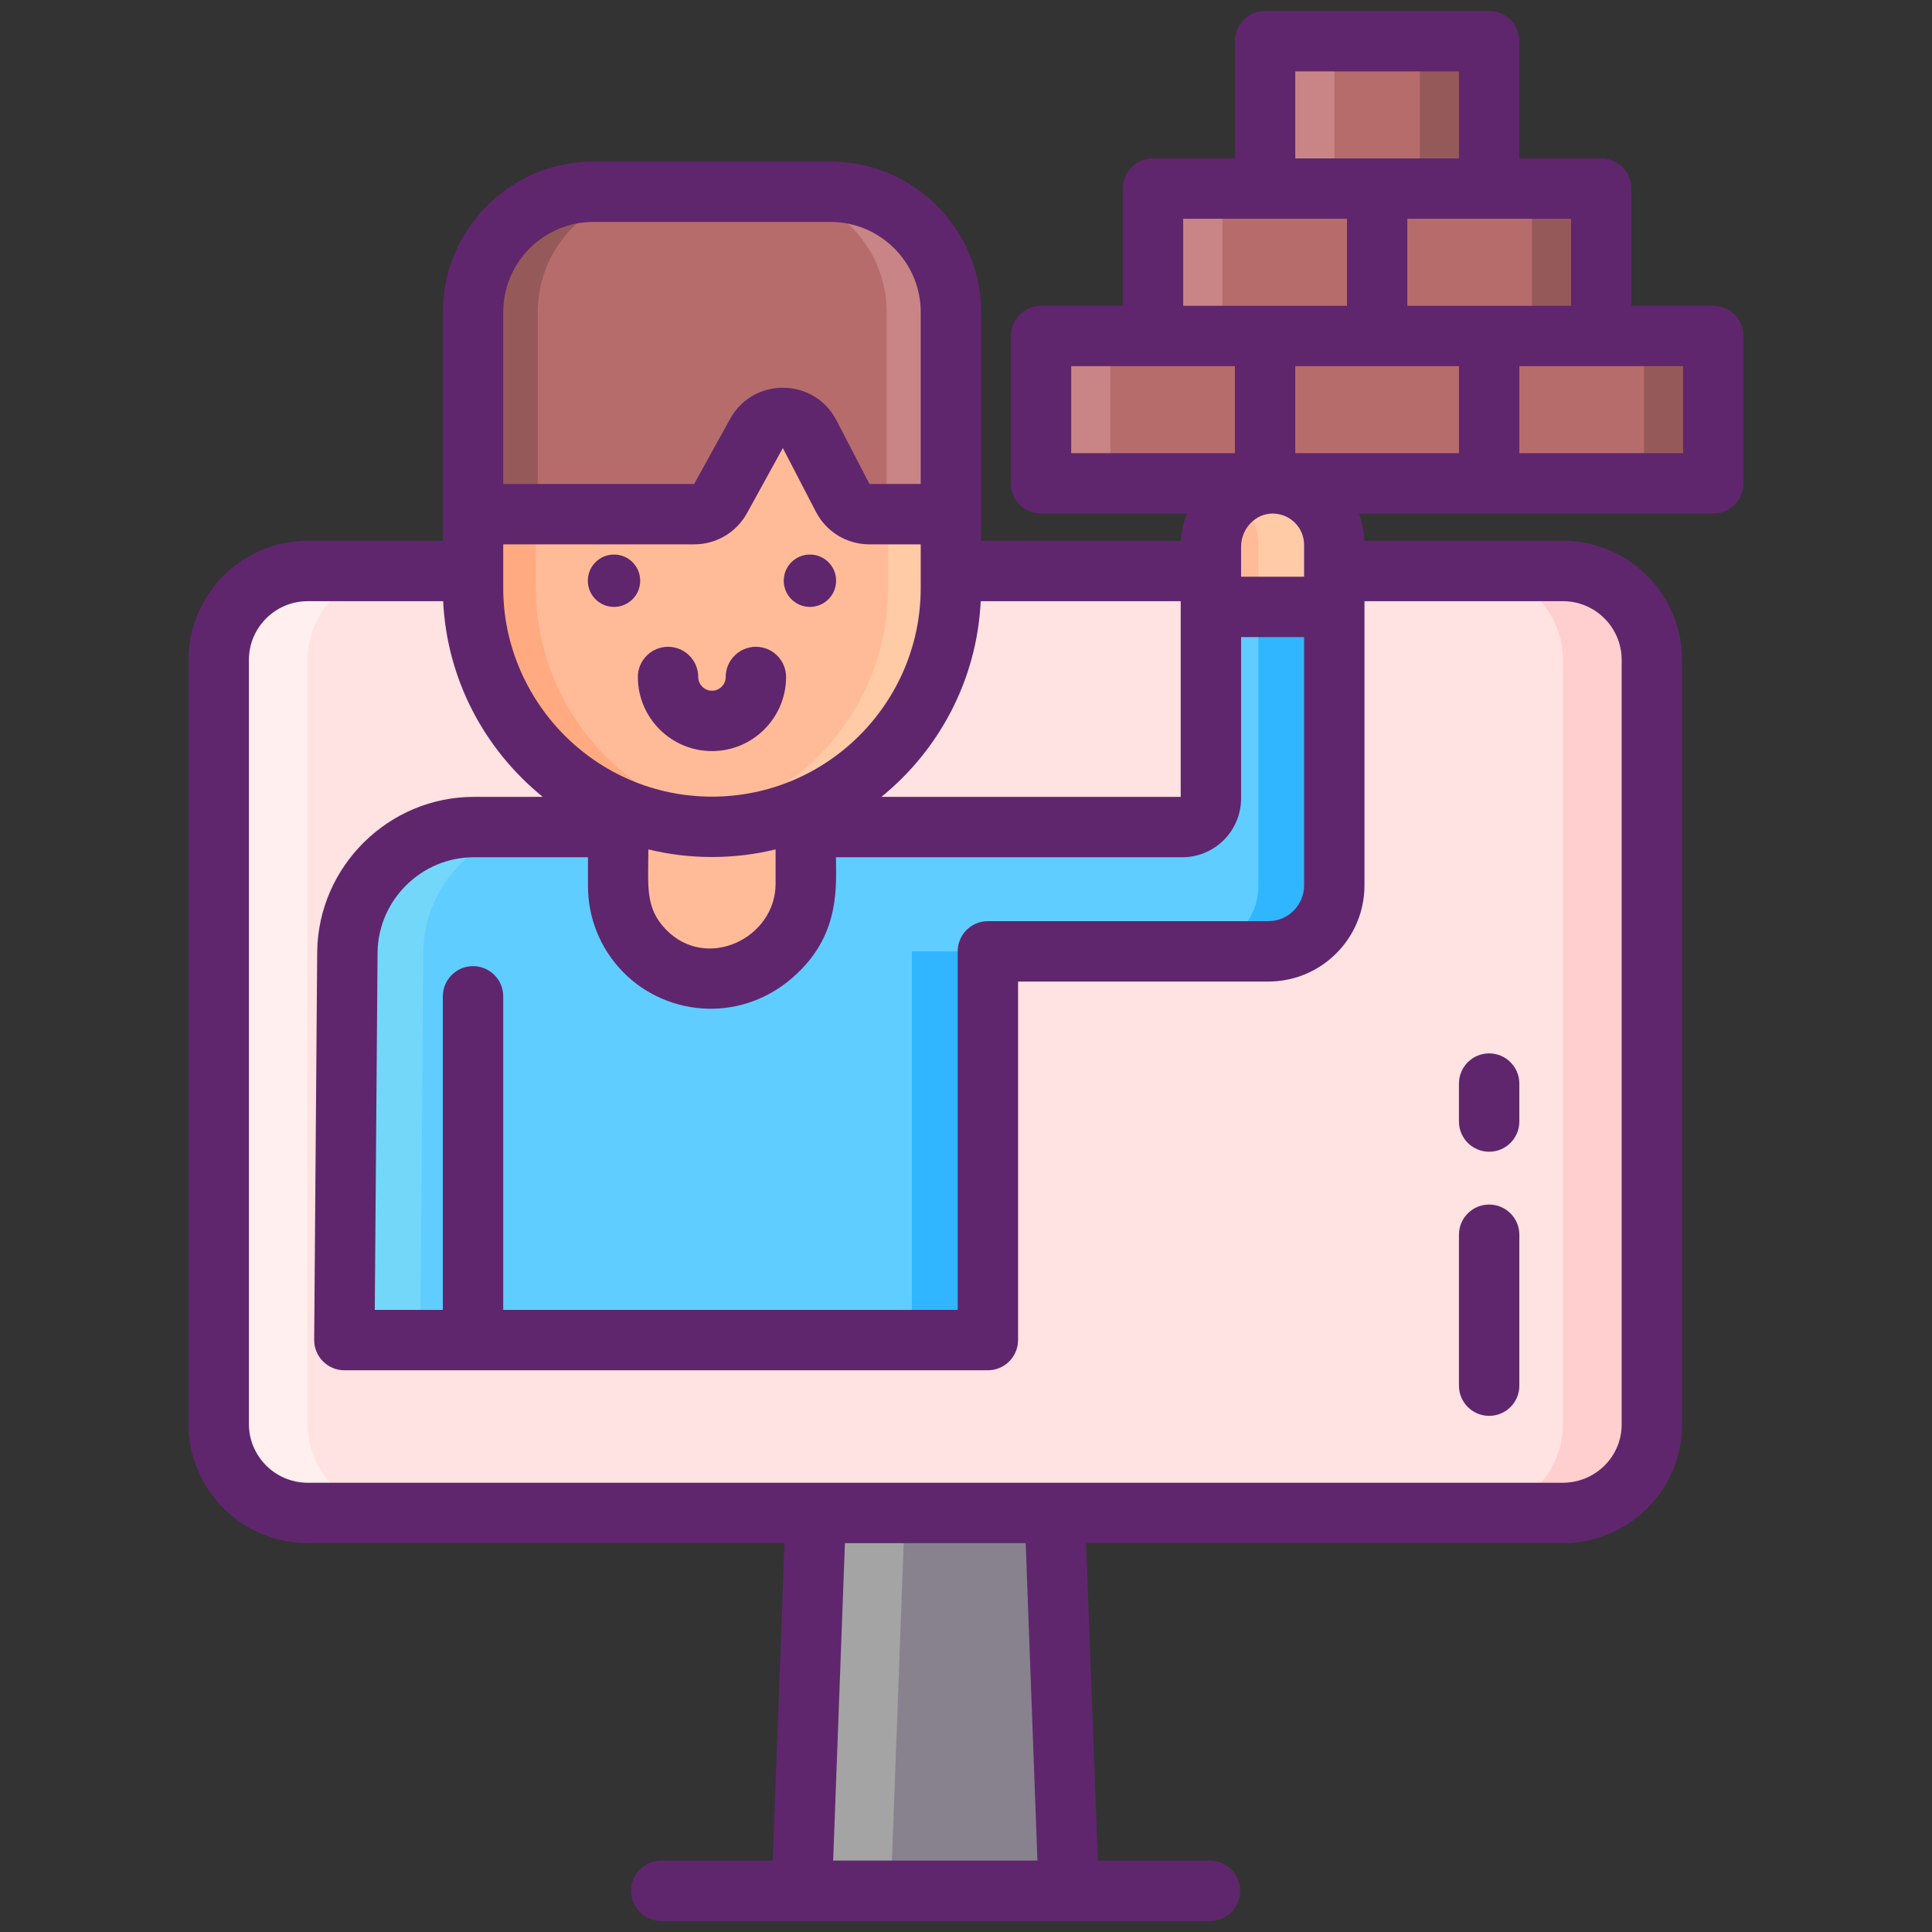<svg id="Icon_Set" height="512" viewBox="0 0 256 256" width="512" xmlns="http://www.w3.org/2000/svg"><rect x="0" y="0" width="256" height="256" fill="#333333" stroke="none"/><g><g><g><path d="m141.617 250.541h-35.369l2.986-80.643h29.397z" fill="#87828e"/><path d="m207.091 200.473h-166.317c-6.524 0-11.79-5.266-11.79-11.79v-101.236c0-6.524 5.266-11.79 11.79-11.79h166.316c6.524 0 11.79 5.266 11.79 11.79v101.315c.001 6.445-5.266 11.711-11.789 11.711z" fill="#ffe2e2"/><path d="m119.893 200.473-1.855 50.068h-11.79l1.855-50.068z" fill="#a4a4a5"/><path d="m52.564 200.473h-11.79c-6.524 0-11.79-5.266-11.79-11.79v-101.236c0-6.524 5.266-11.79 11.79-11.79h11.79c-6.524 0-11.79 5.266-11.79 11.79v101.236c0 6.524 5.267 11.79 11.79 11.79z" fill="#ffefee"/><path d="m218.881 87.447v101.315c0 6.445-5.266 11.711-11.79 11.711h-11.79c6.524 0 11.79-5.266 11.79-11.711v-101.315c0-6.524-5.266-11.79-11.79-11.79h11.79c6.523 0 11.79 5.266 11.79 11.79z" fill="#ffcfcf"/></g><g><g><path d="m130.895 177.565v-51.504h37.172c4.825 0 8.737-3.912 8.737-8.743v-45.099c0-4.549-3.717-8.247-8.3-8.173-4.509.067-8.052 3.932-8.052 8.441v33.302c0 2.1-1.698 3.798-3.791 3.798h-93.866c-9.166 0-16.634 7.361-16.768 16.527l-.396 51.45h85.264z" fill="#5fcdff"/><path d="m158.004 126.061h10.065c4.825 0 8.737-3.912 8.737-8.743v-45.099c0-4.549-3.717-8.247-8.3-8.173-1.839.027-3.523.691-4.865 1.765 1.892 1.496 3.1 3.811 3.1 6.408v45.098c0 4.832-3.912 8.744-8.737 8.744z" fill="#30b6ff"/><path d="m168.505 64.046c4.583-.074 8.3 3.624 8.3 8.173v8.2h-16.353v-7.931c.001-4.51 3.544-8.375 8.053-8.442z" fill="#ffbb98"/><path d="m168.505 64.046c4.583-.074 8.3 3.624 8.3 8.173v8.2h-10.065v-8.2c0-2.597-1.208-4.912-3.1-6.408 1.318-1.07 2.968-1.712 4.865-1.765z" fill="#ffcaa6"/><path d="m120.83 126.061h10.065v51.504h-10.065z" fill="#30b6ff"/><path d="m45.63 177.565h10.065l.396-51.45c.134-9.166 7.602-16.527 16.768-16.527h-10.064c-9.166 0-16.634 7.361-16.768 16.527z" fill="#73d7f9"/></g><path d="m81.912 84.524v32.883c0 3.194 1.245 6.262 3.47 8.553 4.687 4.825 12.383 4.98 17.26.347l.305-.29c2.44-2.318 3.821-5.535 3.821-8.9v-32.593z" fill="#ffbb98"/><path d="m125.997 69.051v8.855c0 17.411-14.246 31.657-31.657 31.657-17.411 0-31.657-14.246-31.657-31.657v-8.855c0-17.406 14.052-32.92 31.458-33.03 17.561-.11 31.856 15.469 31.856 33.03z" fill="#ffbb98"/><path d="m90.177 109.285c1.366.183 2.753.278 4.163.278 17.414 0 31.657-14.244 31.657-31.657v-8.854c0-17.497-14.183-33.031-31.652-33.031h-.205c-1.343.011-2.67.1-3.969.272 15.51 2.032 27.5 16.672 27.5 32.759v8.854c0 16.003-12.029 29.331-27.494 31.379z" fill="#ffcaa6"/><path d="m62.683 69.051v8.854c0 8.704 3.558 16.62 9.298 22.36s13.656 9.298 22.36 9.298c1.41 0 2.798-.094 4.163-.278-7.05-.933-13.389-4.213-18.196-9.02-5.74-5.74-9.298-13.656-9.298-22.36v-8.854c0-16.065 11.962-30.716 27.489-32.759-1.36-.178-2.748-.272-4.152-.272h-.205c-17.409.112-31.459 15.623-31.459 33.031z" fill="#ffaa80"/><path d="m110.047 25.411h-31.415c-8.811 0-15.953 7.142-15.953 15.953v26.765h29.304c1.455 0 2.794-.791 3.497-2.064l4.76-8.625c1.542-2.793 5.574-2.741 7.043.092l4.376 8.442c.687 1.325 2.054 2.156 3.546 2.156h10.795v-26.766c0-8.811-7.142-15.953-15.953-15.953z" fill="#b76c6c"/><path d="m101.545 25.414c8.812 0 15.951 7.138 15.951 15.951v26.765h8.504v-26.766c0-8.812-7.144-15.951-15.951-15.951h-8.504z" fill="#c98585"/><path d="m62.681 41.364v26.765h8.577v-26.765c0-8.812 7.144-15.951 15.957-15.951h-8.583c-8.813.001-15.951 7.139-15.951 15.951z" fill="#965959"/></g><g><path d="m212.169 44.516v-19.529h-14.847v-19.529h-29.694v19.529h-14.846v19.529h-14.847v19.529h29.693 29.694 29.693v-19.529z" fill="#b76c6c"/><g fill="#c98585"><path d="m137.934 44.516h9.184v19.528h-9.184z"/><path d="m152.78 24.988h9.184v19.528h-9.184z"/><path d="m167.627 5.46h9.184v19.528h-9.184z"/></g><path d="m188.137 5.46h9.184v19.528h-9.184z" fill="#965959"/><path d="m202.984 24.988h9.184v19.528h-9.184z" fill="#965959"/><path d="m217.831 44.516h9.184v19.528h-9.184z" fill="#965959"/></g></g><g fill="#5f266d"><path d="m107.32 80.419c1.894 0 3.47-1.535 3.47-3.47 0-1.92-1.55-3.47-3.47-3.47s-3.47 1.55-3.47 3.47c0 1.935 1.576 3.47 3.47 3.47z"/><path d="m81.36 80.419c1.894 0 3.47-1.535 3.47-3.47 0-1.92-1.55-3.47-3.47-3.47s-3.47 1.55-3.47 3.47c0 1.935 1.576 3.47 3.47 3.47z"/><path d="m94.34 99.523c5.415 0 9.82-4.405 9.82-9.82 0-2.209-1.791-4-4-4s-4 1.791-4 4c0 1.004-.816 1.82-1.82 1.82s-1.821-.816-1.821-1.82c0-2.209-1.791-4-4-4s-4 1.791-4 4c.001 5.415 4.406 9.82 9.821 9.82z"/><path d="m227.02 40.519h-10.85v-15.53c0-2.21-1.79-4-4-4h-10.85v-15.53c0-2.21-1.79-4-4-4h-29.69c-2.21 0-4 1.79-4 4v15.53h-10.85c-2.21 0-4 1.79-4 4v15.53h-10.84c-2.21 0-4 1.79-4 4v19.53c0 2.2 1.79 4 4 4h19.33c-.44 1.13-.71 2.35-.79 3.61h-26.48c0-11.472 0-18.978 0-30.3 0-11-8.95-19.95-19.95-19.95h-31.42c-11 0-19.95 8.95-19.95 19.95v30.3h-17.91c-8.7 0-15.79 7.08-15.79 15.79v101.23c0 8.71 7.09 15.79 15.79 15.79h63.182l-1.559 42.072h-14.773c-2.209 0-4 1.791-4 4s1.791 4 4 4h72.705c2.209 0 4-1.791 4-4s-1.791-4-4-4h-14.853l-1.558-42.072h63.177c8.71 0 15.79-7.04 15.79-15.71v-101.31c0-8.71-7.08-15.79-15.79-15.79h-26.3c-.06-1.25-.3-2.47-.72-3.61h46.95c2.2 0 4-1.8 4-4v-19.53c-.001-2.21-1.801-4-4.001-4zm-18.85-11.53v11.53c-7.849 0-13.855 0-21.69 0v-11.53zm-36.54-19.53h21.69v11.53c-7.835 0-13.825 0-21.69 0zm-14.85 19.53h21.7v11.53c-7.852 0-13.848 0-21.7 0zm16.02 43.23v4.2h-8.35v-3.93c0-2.506 1.95-4.44 4.16-4.44 2.323 0 4.19 1.83 4.19 4.17zm-30.86-12.17v-11.53h21.69v11.53zm14.72 53.54c4.3 0 7.79-3.5 7.79-7.8v-21.37h8.35v32.9c0 2.61-2.12 4.74-4.73 4.74h-37.17c-2.21 0-4 1.79-4 4v47.51h-60.221v-41.55c0-2.209-1.791-4-4-4s-4 1.791-4 4v41.55h-9.019l.37-47.4c.1-6.94 5.83-12.58 12.76-12.58h15.12v3.82c0 4.26 1.64 8.28 4.6 11.34 5.985 6.154 16.25 6.88 23.19.17 5.666-5.384 5.07-11.648 5.07-15.33zm-70.75-1.04c2.73.67 5.55 1.01 8.43 1.01 2.9 0 5.73-.35 8.43-1.01v4.57c0 7.156-9.092 11.626-14.52 6.06-2.81-2.903-2.34-5.769-2.34-10.63zm44.04-32.89h26.5v25.93h-39.66c7.63-6.2 12.66-15.48 13.16-25.93zm-63.27-38.3c0-6.59 5.36-11.95 11.95-11.95h31.42c6.59 0 11.95 5.36 11.95 11.95v22.77h-6.79l-4.38-8.44c-2.941-5.665-11.014-5.765-14.09-.18l-4.76 8.62h-25.3s0-8.646 0-22.77zm0 30.77h25.3c3.018 0 5.644-1.661 7-4.13l4.75-8.63 4.38 8.44c1.358 2.615 4.031 4.32 7.09 4.32h6.8v5.78c0 15.218-12.381 27.65-27.66 27.65-15.494 0-27.66-12.715-27.66-27.65zm43.718 174.412 1.559-42.072h23.951l1.558 42.072zm70.402-129.222v-37.66h26.29c4.3 0 7.79 3.49 7.79 7.79v101.31c0 4.25-3.49 7.71-7.79 7.71h-166.32c-4.29 0-7.79-3.49-7.79-7.79v-101.23c0-4.3 3.5-7.79 7.79-7.79h17.95c.501 10.3 5.399 19.594 13.2 25.93h-9.13c-11.28 0-20.6 9.18-20.76 20.49l-.4 51.45c-.021 2.236 1.8 4.04 4 4.04h85.27c2.2 0 4-1.8 4-4v-47.51h33.17c7.02 0 12.73-5.72 12.73-12.74zm12.52-57.27h-21.69v-11.53h21.69zm29.7 0h-21.7v-11.53h21.7z"/><path d="m197.32 187.609c2.21 0 4-1.79 4-4v-20c0-2.21-1.79-4-4-4s-4 1.79-4 4v20c0 2.21 1.79 4 4 4z"/><path d="m197.32 152.609c2.21 0 4-1.79 4-4v-5.03c0-2.21-1.79-4-4-4s-4 1.79-4 4v5.03c0 2.21 1.79 4 4 4z"/></g></g></svg>
